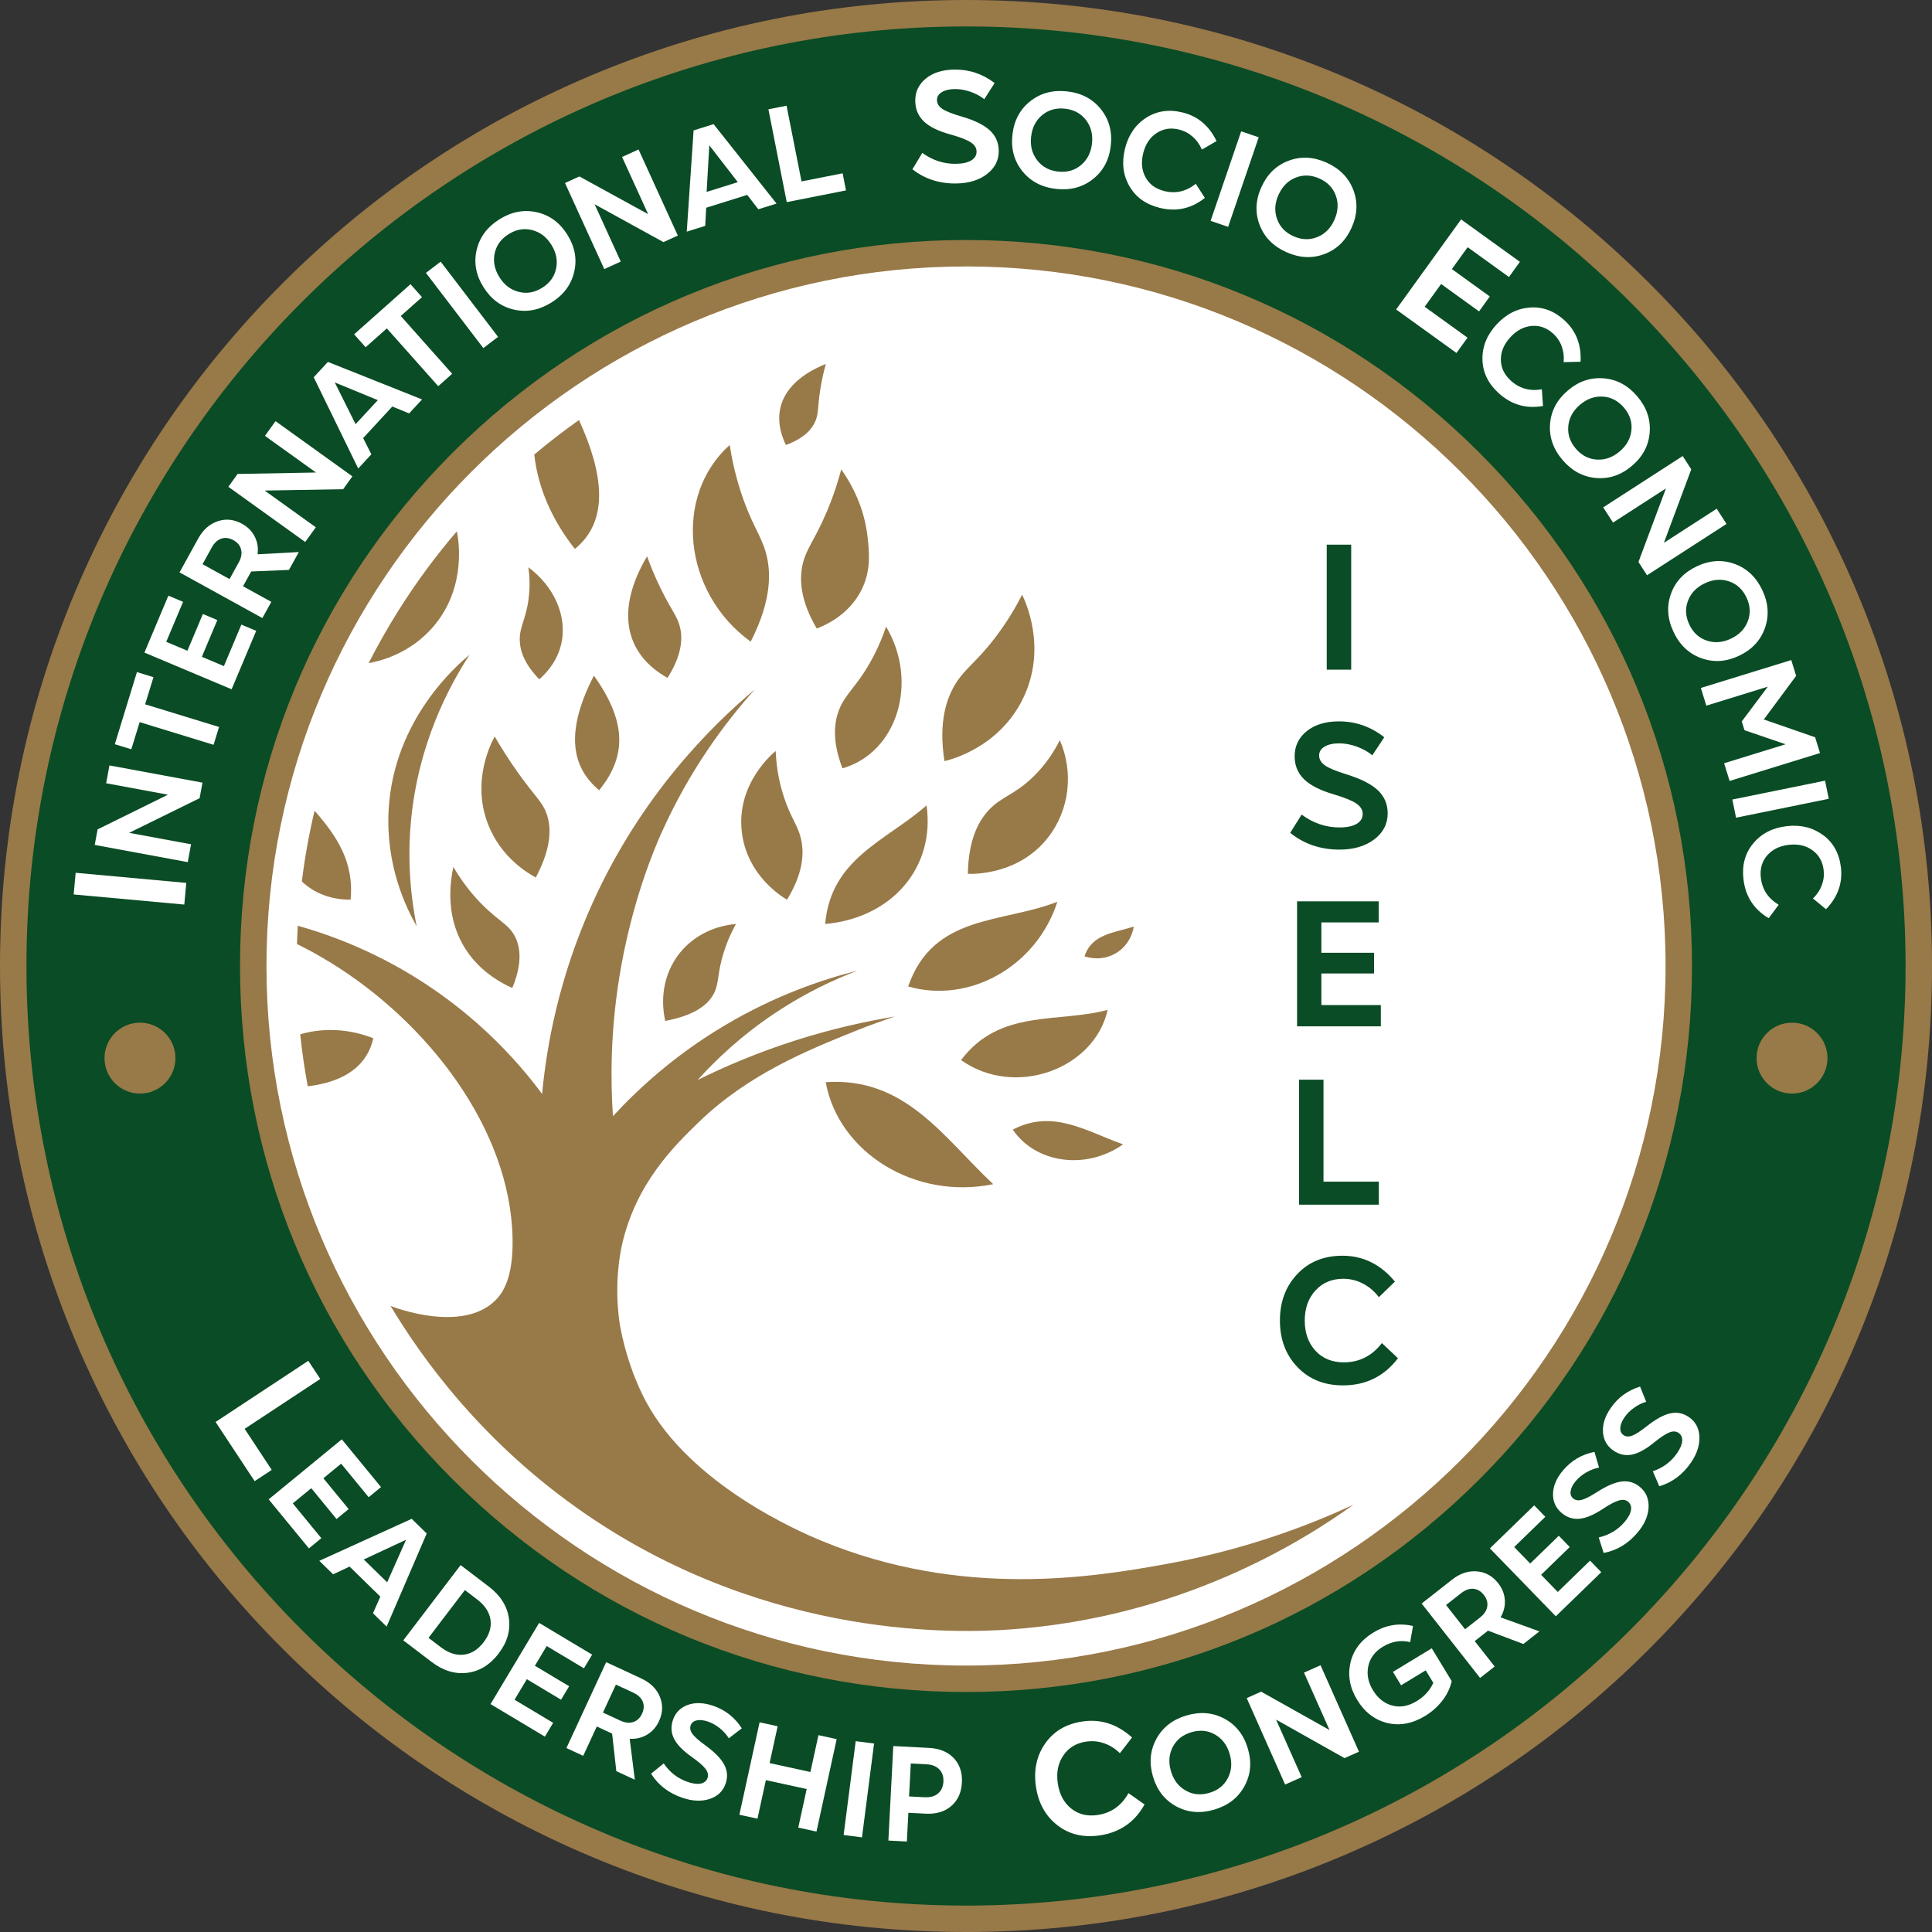 <?xml version="1.0" encoding="UTF-8"?>
<svg id="Layer_2" data-name="Layer 2" xmlns="http://www.w3.org/2000/svg" viewBox="0 0 730.57 730.57">
  <rect x="0" y="0" width="730.57" height="730.57" fill="#333333" stroke="none"/>
  <defs>
    <style>
      .cls-1 {
        fill: #fff;
      }

      .cls-1, .cls-2, .cls-3 {
        stroke-width: 0px;
      }

      .cls-2 {
        fill: #0a4c25;
      }

      .cls-3 {
        fill: #987948;
      }
    </style>
  </defs>
  <g id="Layer_1-2" data-name="Layer 1">
    <g>
      <g>
        <circle class="cls-2" cx="365.29" cy="365.29" r="360.29"/>
        <path class="cls-3" d="m365.29,730.57c-49.31,0-97.15-9.66-142.19-28.71-43.5-18.4-82.56-44.74-116.11-78.28-33.55-33.54-59.88-72.61-78.28-116.11C9.66,462.44,0,414.6,0,365.29s9.66-97.15,28.71-142.19c18.4-43.5,44.74-82.56,78.28-116.11,33.54-33.55,72.61-59.88,116.11-78.28C268.14,9.66,315.97,0,365.29,0s97.15,9.66,142.19,28.71c43.5,18.4,82.56,44.74,116.11,78.28,33.55,33.55,59.88,72.61,78.28,116.11,19.05,45.04,28.71,92.88,28.71,142.19s-9.66,97.15-28.71,142.19c-18.4,43.5-44.74,82.56-78.28,116.11-33.54,33.55-72.61,59.88-116.11,78.28-45.04,19.05-92.88,28.71-142.19,28.71Zm0-720.57C169.38,10,10,169.38,10,365.29s159.38,355.29,355.29,355.29,355.29-159.38,355.29-355.29S561.19,10,365.29,10Z"/>
      </g>
      <g>
        <circle class="cls-1" cx="365.29" cy="365.29" r="269.53"/>
        <path class="cls-3" d="m365.29,639.82c-73.33,0-142.27-28.56-194.12-80.41-51.85-51.85-80.41-120.79-80.41-194.12s28.56-142.27,80.41-194.12c51.85-51.85,120.79-80.41,194.12-80.41s142.27,28.56,194.12,80.41c51.85,51.85,80.41,120.79,80.41,194.12s-28.56,142.27-80.41,194.12c-51.85,51.85-120.79,80.41-194.12,80.41Zm0-539.06c-145.86,0-264.53,118.67-264.53,264.53s118.67,264.53,264.53,264.53,264.53-118.67,264.53-264.53S511.15,100.75,365.29,100.75Z"/>
      </g>
      <g>
        <path class="cls-3" d="m338.45,384.39c-3.79,1.25-9.19,3.12-15.55,5.69-17.6,7.11-40.06,16.18-58.83,34.4-8.99,8.73-23.53,22.85-28.82,46.04-.79,3.47-3.02,14.82-1.01,29.39,0,0,2.1,15.19,9.95,29.92,16.79,31.5,57.93,49.27,66.3,52.74,53.48,22.17,103.49,13.75,130.83,8.79,30.53-5.54,54.61-15,70.45-22.35-19.28,13.84-64.8,42.51-129.56,47.14-18.22,1.3-90.3,4.5-160.29-43.32-39.45-26.95-62.39-59.28-74.22-78.98,2.06.8,27.14,10.19,39.61-2.11,2.85-2.81,6.85-8.53,6.51-23.71-.9-41.08-31.97-81.55-69.22-104.28-5.06-3.09-9.4-5.34-12.29-6.77.06-2.31.17-4.61.3-6.91,12.75,3.58,31.22,10.33,50.7,23.59,20.26,13.78,33.64,29.18,41.68,40.01,1.7-18.11,6.28-43.8,18.99-72.01,18.54-41.15,45.22-67.33,61.46-80.97-11.43,12.74-24.78,30.71-35.34,54.33-2.49,5.57-11.36,26.07-15.96,54.82-3.34,20.86-3.27,38.84-2.36,52.24,9.07-9.87,22.92-22.84,42.3-34.35,19.28-11.46,37.2-17.43,50.16-20.68-8.78,3.33-19.65,8.35-31.15,16.02-12.91,8.61-22.52,17.81-29.28,25.32,10.39-5.15,22.83-10.46,37.19-15.03,13.73-4.37,26.4-7.16,37.45-8.97Z"/>
        <path class="cls-3" d="m172.75,200.92c.51,2.42,3.95,20.42-8.38,35.41-9.18,11.18-21.45,13.8-24.97,14.42,3.17-6.23,6.83-12.79,11.07-19.55,7.37-11.77,15.03-21.83,22.28-30.29Z"/>
        <path class="cls-3" d="m283.86,242.64c-25.66-18.59-29.29-55.22-7.92-74.38.64,4.26,1.85,10.6,4.28,18.01,3.85,11.75,7.37,15.82,9.29,22.38,2.09,7.14,2.52,18.05-5.65,34Z"/>
        <path class="cls-3" d="m375.57,447.78c-29.45,6.05-58.42-11.82-63.34-38.56,30.1-2.05,44.43,20.82,63.34,38.56Z"/>
        <path class="cls-3" d="m424.68,432.72c-13.92,9.87-33.05,7.21-41.71-5.56,15.17-7.94,27.84.67,41.71,5.56Z"/>
        <path class="cls-3" d="m428.72,350.38c-1.49,8.93-10.08,14.04-18.62,11.25,2.76-8.48,11.2-8.85,18.62-11.25Z"/>
        <path class="cls-3" d="m217.38,207.57c-8.81-11.13-14-23.38-15.35-35.69,5.44-4.59,11.09-8.93,16.91-13.05,9.24,20.21,11.56,38.14-1.56,48.74Z"/>
        <path class="cls-3" d="m357.14,287.8c-2.33-14.84.8-23.84,4.3-29.41,3.64-5.8,7.72-7.94,14.77-17.14,4.93-6.44,8.23-12.31,10.29-16.35,1.03,2.04,9.69,19.97.36,39.2-8.98,18.52-27.31,23.14-29.72,23.71Z"/>
        <path class="cls-3" d="m308.84,237.66c-6.25-10.63-6.5-18.4-5.46-23.63,1.28-6.45,4.59-9.45,9.32-20.66,2.75-6.52,4.42-12.11,5.41-15.88,3.84,5.42,8.73,14.22,9.97,25.74.61,5.69,1.34,12.49-2.28,19.77-4.82,9.7-14.04,13.57-16.96,14.66Z"/>
        <path class="cls-3" d="m365.99,330.42c.21-13.54,4.44-20.52,8.19-24.38,4.66-4.8,9.21-5.44,15.94-11.75,5.55-5.21,8.81-10.74,10.64-14.42,5.31,12.25,3.65,26.36-4.37,36.72-11.17,14.42-28.74,13.91-30.39,13.84Z"/>
        <path class="cls-3" d="m399.83,341c-7.88,24.54-33.39,38.68-56.41,32.02,9.45-27.37,35.5-23.82,56.41-32.02Z"/>
        <path class="cls-3" d="m177.56,247.6c-7.53,11.55-19.41,33.35-22.16,62.94-1.48,15.88.09,29.52,2.15,39.71-3.98-6.98-11.74-22.92-10.59-43.93,1.88-34.44,26.2-55.1,30.6-58.72Z"/>
        <path class="cls-3" d="m363.42,400.86c14.64-19.5,36.74-13.91,55.44-18.99-5.12,22.62-35.28,33.37-55.44,18.99Z"/>
        <path class="cls-3" d="m312.04,349.4c2.1-24.86,23.24-31.53,38.33-44.85,3.32,23.49-13.09,42.58-38.33,44.85Z"/>
        <path class="cls-3" d="m202.63,331.81c-2.88-1.53-13.14-7.42-18.08-20.13-6.42-16.52,1.38-31.11,2.52-33.18,2.02,3.5,5.16,8.67,9.47,14.62,5.97,8.25,8.43,10.06,10.02,14.24,1.84,4.84,2.4,12.46-3.94,24.44Z"/>
        <path class="cls-3" d="m297.62,340.22c-1.41-.8-15.27-8.97-17.13-25.81-2.02-18.27,11.96-29.72,12.84-30.42.16,4.16.78,10.34,3.09,17.39,2.76,8.41,5.63,11.02,6.68,16.88.88,4.87.53,12.11-5.49,21.95Z"/>
        <path class="cls-3" d="m141.16,392.6c-2.22,10.11-10.51,16.47-24.79,18.18-1.2-6.47-2.15-13.03-2.84-19.67,8.69-2.55,18.3-2.15,27.63,1.49Z"/>
        <path class="cls-3" d="m318.58,290.53c-3.97-10.22-3.11-17.15-1.46-21.67,2.34-6.43,6.56-8.81,12.1-18.69,2.96-5.29,4.76-9.99,5.84-13.22,12.41,20.86,4.31,47.62-16.47,53.58Z"/>
        <path class="cls-3" d="m193.72,373.61c-18.56-8.38-26.62-25.39-22.29-45.76,4.72,7.97,9.65,13.19,13.25,16.45,5.03,4.56,7.97,5.81,10.02,9.76,3.36,6.46,1.23,14.19-.98,19.55Z"/>
        <path class="cls-3" d="m132.57,340.22c-7.67,0-13.97-2.62-18.43-6.92,1.13-9.07,2.73-17.99,4.81-26.74,8.26,9.43,15.02,19.34,13.62,33.66Z"/>
        <path class="cls-3" d="m278.29,349.4c-1.26,2.27-3.06,5.88-4.55,10.55-2.6,8.14-1.73,11.63-3.74,15.64-1.87,3.71-6.36,8.2-18.45,10.46-4.09-18.63,7.8-34.94,26.74-36.65Z"/>
        <path class="cls-3" d="m244.69,210.37c1.04,2.91,2.72,7.25,5.22,12.33,4.11,8.37,6.34,10.42,7.3,14.77.9,4.08.68,10.23-4.8,18.87-16.61-9.33-19.49-26.13-7.72-45.98Z"/>
        <path class="cls-3" d="m312.28,137.62c-.61,2.19-1.45,5.51-2.1,9.65-1.07,6.8-.58,9.03-1.87,12.03-1.21,2.82-4,6.35-11.13,8.97-6.25-13.04-.76-24.26,15.1-30.64Z"/>
        <path class="cls-3" d="m224.57,255.48c12.12,16.98,12.73,30.2,1.99,43.33-11.46-9.52-12.11-23.59-1.99-43.33Z"/>
        <path class="cls-3" d="m203.92,256.87c-5.96-6.11-7.29-11.19-7.38-14.73-.13-5.16,2.34-7.89,3.34-15.65.65-5.02.31-9.22-.08-11.97,9.8,7.26,14.73,18.53,12.48,28.77-1.55,7.03-6.04,11.57-8.36,13.59Z"/>
      </g>
      <path class="cls-2" d="m510.94,253.23h-9.25v-47.27h9.25v47.27Z"/>
      <path class="cls-2" d="m487.88,314.92l4.32-6.89c4.37,3.24,9.14,4.86,14.31,4.86,2.79,0,4.95-.45,6.48-1.35,1.53-.9,2.3-2.16,2.3-3.78,0-1.53-.82-2.85-2.46-3.95-1.64-1.1-4.45-2.24-8.41-3.41-5.13-1.49-8.89-3.39-11.28-5.71-2.39-2.32-3.58-5.23-3.58-8.74,0-3.87,1.53-7.03,4.59-9.49,3.06-2.45,7.11-3.68,12.15-3.68,6.35,0,12.06,2,17.15,6.01l-4.52,6.82c-1.62-1.35-3.57-2.44-5.84-3.27-2.27-.83-4.51-1.25-6.72-1.25s-4.13.42-5.5,1.25c-1.37.83-2.06,1.95-2.06,3.34s.72,2.68,2.16,3.71c1.44,1.04,4.12,2.16,8.04,3.38,5.45,1.67,9.43,3.67,11.95,6.01,2.52,2.34,3.78,5.27,3.78,8.78,0,4.01-1.7,7.29-5.1,9.86-3.4,2.57-7.78,3.85-13.13,3.85-7.2,0-13.41-2.12-18.64-6.35Z"/>
      <path class="cls-2" d="m490.48,388.1v-47.27h30.86v7.97h-21.67v11.48h19.92v7.83h-19.92v11.95h22.48v8.04h-31.67Z"/>
      <path class="cls-2" d="m500.47,408.27v38.56h20.93v8.71h-30.18v-47.27h9.25Z"/>
      <path class="cls-2" d="m490.55,481.79c4.37-4.64,10.06-6.95,17.08-6.95,7.83,0,14.45,3.26,19.85,9.79l-6.08,5.88c-1.67-2.21-3.67-3.92-6.01-5.13-2.34-1.22-4.82-1.82-7.43-1.82-4.32,0-7.83,1.47-10.53,4.42-2.7,2.95-4.05,6.74-4.05,11.38s1.35,8.49,4.05,11.41c2.7,2.93,6.28,4.39,10.74,4.39,5.85,0,10.65-2.43,14.38-7.29l6.08,5.74c-5.22,6.84-12.15,10.26-20.8,10.26-7.07,0-12.81-2.31-17.22-6.92-4.41-4.61-6.62-10.48-6.62-17.59s2.18-12.92,6.55-17.56Z"/>
      <g>
        <path class="cls-1" d="m70.44,333.86l-.75,8.19-41.83-3.82.75-8.19,41.83,3.82Z"/>
        <path class="cls-1" d="m71,326.01l-35.18-6.51,1.09-5.88,26.6-13.11-23.37-4.33,1.25-6.74,35.18,6.51-1.09,5.88-26.65,13.1,23.42,4.33-1.25,6.73Z"/>
        <path class="cls-1" d="m49.67,283.34l-6.25-1.92,8.36-27.27,6.25,1.92-3.15,10.26,27.95,8.57-2.07,6.74-27.95-8.57-3.15,10.26Z"/>
        <path class="cls-1" d="m87.59,260.65l-32.98-13.88,9.06-21.53,5.56,2.34-6.37,15.12,8.01,3.37,5.85-13.9,5.46,2.3-5.85,13.9,8.34,3.51,6.6-15.69,5.61,2.36-9.3,22.09Z"/>
        <path class="cls-1" d="m74.96,203.63c1.84-3.34,4.31-5.52,7.4-6.54,3.09-1.02,6.14-.7,9.16.97,2.18,1.2,3.78,2.83,4.81,4.87,1.03,2.05,1.39,4.27,1.08,6.67l15.59-.85-3.73,6.76-14.28.59-3.09,5.59,10.7,5.9-3.38,6.13-31.33-17.28,7.06-12.8Zm1.64,9.72l10.2,5.63,3.48-6.31c.97-1.76,1.27-3.39.88-4.88-.35-1.48-1.32-2.65-2.9-3.53-1.58-.87-3.1-1.07-4.55-.58-1.45.48-2.67,1.6-3.64,3.36l-3.48,6.31Z"/>
        <path class="cls-1" d="m115.41,204.95l-29.06-20.87,3.49-4.86,29.65-.54-19.3-13.86,4-5.56,29.06,20.87-3.49,4.86-29.69.51,19.35,13.89-4,5.56Z"/>
        <path class="cls-1" d="m118.62,142.67l5.38-5.82,35.6,14.19-4.89,5.29-6.36-2.61-11.03,11.93,3.1,6.14-4.96,5.37-16.83-34.5Zm15.85,17.72l8.4-9.08-16.29-6.7,7.89,15.79Z"/>
        <path class="cls-1" d="m138.26,131.31l-4.35-4.89,21.31-18.95,4.35,4.89-8.02,7.13,19.43,21.85-5.27,4.69-19.43-21.85-8.02,7.13Z"/>
        <path class="cls-1" d="m188.34,127.38l-5.57,4.25-21.71-28.44,5.57-4.25,21.71,28.44Z"/>
        <path class="cls-1" d="m180.26,94.47c1.13-4.81,3.99-8.65,8.58-11.53,4.59-2.88,9.31-3.77,14.15-2.68s8.69,3.91,11.55,8.48c2.86,4.56,3.72,9.26,2.58,14.09-1.13,4.83-4,8.69-8.59,11.56-4.62,2.89-9.34,3.79-14.17,2.69-4.83-1.1-8.67-3.93-11.53-8.49-2.86-4.56-3.72-9.27-2.58-14.13Zm15.93,15.9c3.01.77,5.96.25,8.85-1.56,2.86-1.79,4.61-4.21,5.25-7.27.64-3.05.04-6.05-1.81-9-1.84-2.95-4.28-4.8-7.31-5.55-3.03-.76-5.97-.24-8.83,1.55-2.89,1.81-4.65,4.24-5.29,7.29-.64,3.05-.04,6.05,1.81,9,1.84,2.95,4.29,4.79,7.33,5.54Z"/>
        <path class="cls-1" d="m228.5,101.75l-14.85-32.55,5.44-2.48,26,14.26-9.86-21.62,6.23-2.84,14.85,32.55-5.44,2.48-26.02-14.31,9.88,21.67-6.23,2.84Z"/>
        <path class="cls-1" d="m262.28,49.31l7.56-2.37,23.8,30.04-6.88,2.15-4.21-5.43-15.51,4.85-.37,6.86-6.98,2.18,2.59-38.3Zm4.92,23.26l11.8-3.69-10.78-13.93-1.02,17.62Z"/>
        <path class="cls-1" d="m297.43,39.97l5.66,28.63,15.54-3.07,1.28,6.47-22.41,4.43-6.93-35.1,6.87-1.36Z"/>
        <path class="cls-1" d="m345.02,64.01l3.74-6.18c3.92,2.82,8.19,4.19,12.79,4.11,2.48-.04,4.39-.47,5.74-1.29,1.35-.82,2.01-1.95,1.99-3.39-.02-1.36-.77-2.52-2.25-3.47-1.48-.96-3.98-1.92-7.52-2.91-4.58-1.25-7.95-2.88-10.1-4.91-2.15-2.03-3.25-4.6-3.31-7.72-.06-3.44,1.26-6.27,3.94-8.5,2.68-2.22,6.27-3.37,10.75-3.44,5.64-.09,10.75,1.61,15.32,5.09l-3.92,6.12c-1.46-1.18-3.21-2.12-5.24-2.83-2.03-.71-4.03-1.04-5.99-1.01-2.04.03-3.66.43-4.87,1.19-1.21.76-1.8,1.76-1.78,3,.02,1.28.68,2.37,1.97,3.27,1.29.9,3.69,1.86,7.19,2.88,4.86,1.4,8.43,3.12,10.71,5.17,2.27,2.04,3.44,4.62,3.49,7.75.06,3.56-1.41,6.5-4.39,8.83-2.98,2.33-6.85,3.53-11.61,3.61-6.4.1-11.95-1.69-16.65-5.37Z"/>
        <path class="cls-1" d="m389.66,38.22c3.88-3.05,8.51-4.27,13.9-3.66s9.63,2.86,12.73,6.73,4.35,8.48,3.74,13.83-2.87,9.56-6.77,12.63c-3.9,3.07-8.54,4.29-13.93,3.68-5.42-.62-9.67-2.87-12.76-6.73-3.09-3.87-4.33-8.48-3.72-13.83s2.88-9.57,6.8-12.65Zm2.53,22.36c1.88,2.48,4.51,3.91,7.89,4.3,3.35.38,6.23-.42,8.64-2.41,2.41-1.99,3.81-4.71,4.2-8.16s-.35-6.42-2.25-8.9c-1.89-2.48-4.52-3.91-7.87-4.3-3.39-.39-6.28.41-8.69,2.4-2.41,1.99-3.81,4.71-4.2,8.16-.4,3.45.36,6.42,2.27,8.9Z"/>
        <path class="cls-1" d="m433.4,44.54c4.05-2.61,8.66-3.28,13.82-2,5.75,1.43,10.02,5.03,12.8,10.81l-5.54,3.21c-.82-1.92-1.98-3.55-3.48-4.87s-3.21-2.22-5.12-2.69c-3.17-.79-6.02-.34-8.54,1.33s-4.21,4.21-5.05,7.62c-.85,3.44-.55,6.48.9,9.12s3.81,4.37,7.09,5.18c4.3,1.07,8.26.15,11.9-2.74l3.42,5.32c-5.08,4.08-10.8,5.33-17.15,3.75-5.19-1.29-8.99-4.03-11.39-8.22-2.4-4.19-2.95-8.9-1.66-14.13,1.29-5.19,3.96-9.09,8.01-11.7Z"/>
        <path class="cls-1" d="m464.41,85.78l-6.63-2.26,11.56-33.86,6.63,2.26-11.56,33.86Z"/>
        <path class="cls-1" d="m487.29,60.77c4.62-1.73,9.41-1.49,14.35.73s8.31,5.65,10.09,10.28c1.79,4.63,1.57,9.4-.63,14.31-2.21,4.91-5.63,8.24-10.28,9.98-4.65,1.74-9.44,1.5-14.39-.72-4.97-2.23-8.34-5.66-10.11-10.29-1.77-4.62-1.55-9.39.66-14.3,2.21-4.91,5.64-8.24,10.32-9.99Zm-4.37,22.07c1.04,2.93,3.11,5.1,6.22,6.49,3.08,1.38,6.06,1.49,8.96.33s5.06-3.33,6.48-6.5,1.61-6.22.56-9.16c-1.05-2.94-3.12-5.1-6.19-6.48-3.11-1.4-6.11-1.51-9.01-.35s-5.05,3.33-6.48,6.5-1.6,6.23-.54,9.17Z"/>
        <path class="cls-1" d="m527.93,117.03l24.57-34.06,22.24,16.04-4.14,5.74-15.62-11.27-5.97,8.27,14.35,10.36-4.07,5.64-14.35-10.36-6.21,8.61,16.2,11.69-4.18,5.79-22.82-16.46Z"/>
        <path class="cls-1" d="m578.55,116.29c4.81-.35,9.17,1.28,13.08,4.87,4.37,4.01,6.38,9.22,6.05,15.62l-6.4.16c.2-2.08-.04-4.06-.72-5.94-.68-1.88-1.75-3.48-3.21-4.82-2.41-2.21-5.12-3.19-8.14-2.93-3.02.26-5.71,1.68-8.08,4.27-2.4,2.61-3.59,5.42-3.59,8.44,0,3.01,1.25,5.66,3.74,7.95,3.26,3,7.18,4.1,11.75,3.3l.45,6.31c-6.42,1.14-12.03-.5-16.85-4.93-3.94-3.62-5.96-7.84-6.05-12.68-.1-4.83,1.68-9.23,5.32-13.19,3.62-3.94,7.83-6.08,12.64-6.43Z"/>
        <path class="cls-1" d="m606.49,143.06c4.92.42,9.13,2.7,12.64,6.83,3.51,4.13,5.07,8.67,4.69,13.62s-2.62,9.17-6.72,12.65c-4.1,3.49-8.63,5.01-13.57,4.59s-9.17-2.71-12.68-6.83c-3.53-4.16-5.1-8.7-4.71-13.64.39-4.94,2.64-9.15,6.74-12.63,4.1-3.49,8.64-5.01,13.61-4.58Zm-13.44,18.05c-.32,3.09.62,5.94,2.82,8.53,2.18,2.57,4.83,3.95,7.95,4.15,3.11.19,6-.84,8.65-3.09s4.13-4.93,4.44-8.03c.31-3.11-.62-5.94-2.81-8.51-2.21-2.6-4.87-3.99-7.98-4.19-3.12-.19-6,.83-8.65,3.08-2.65,2.25-4.12,4.93-4.43,8.05Z"/>
        <path class="cls-1" d="m606.24,191.86l30.06-19.41,3.24,5.02-10.35,27.79,19.97-12.89,3.71,5.75-30.06,19.41-3.24-5.02,10.39-27.82-20.01,12.92-3.71-5.75Z"/>
        <path class="cls-1" d="m655.95,213.25c4.64,1.69,8.12,4.98,10.44,9.88s2.65,9.69,1,14.37-4.91,8.17-9.77,10.47-9.63,2.61-14.3.91c-4.67-1.69-8.16-4.99-10.47-9.89-2.33-4.93-2.67-9.73-1.01-14.39,1.66-4.67,4.92-8.15,9.79-10.45s9.64-2.6,14.33-.9Zm-17.66,13.95c-1.12,2.9-.94,5.89.51,8.97,1.44,3.05,3.64,5.07,6.6,6.07,2.96.99,6.01.75,9.15-.74,3.14-1.49,5.27-3.69,6.37-6.61,1.11-2.92.94-5.9-.5-8.95-1.46-3.08-3.67-5.12-6.62-6.11-2.96-1-6.01-.75-9.15.74-3.14,1.49-5.26,3.7-6.36,6.63Z"/>
        <path class="cls-1" d="m679.21,255.55l-12.24,16.51,19.41,6.74,1.84,5.96-34.19,10.55-2.07-6.69,23.25-7.18-15.55-5.31-1.03-3.32,9.85-13.15-23.25,7.18-2.07-6.69,34.19-10.55,1.84,5.96Z"/>
        <path class="cls-1" d="m656.47,309.2l-1.4-6.86,35.06-7.14,1.4,6.86-35.06,7.14Z"/>
        <path class="cls-1" d="m689.41,315.79c3.87,2.88,6.11,6.96,6.72,12.24.68,5.89-1.19,11.15-5.63,15.78l-4.95-4.06c1.51-1.45,2.62-3.1,3.33-4.97s.95-3.78.72-5.74c-.38-3.25-1.79-5.76-4.25-7.53-2.45-1.77-5.42-2.46-8.91-2.05-3.52.41-6.26,1.76-8.23,4.04-1.96,2.29-2.75,5.11-2.36,8.46.51,4.4,2.76,7.79,6.74,10.18l-3.78,5.07c-5.6-3.33-8.78-8.24-9.54-14.74-.62-5.31.61-9.83,3.7-13.55,3.08-3.72,7.3-5.89,12.65-6.51,5.31-.62,9.9.51,13.77,3.39Z"/>
      </g>
      <g>
        <path class="cls-1" d="m121.11,521.44l-28.6,18.86,10.24,15.53-6.46,4.26-14.77-22.39,35.06-23.12,4.53,6.86Z"/>
        <path class="cls-1" d="m101.59,566.97l27.66-22.7,14.82,18.06-4.66,3.83-10.41-12.68-6.72,5.51,9.56,11.66-4.58,3.76-9.56-11.66-6.99,5.74,10.8,13.16-4.7,3.86-15.21-18.53Z"/>
        <path class="cls-1" d="m155.69,574.34l5.67,5.54-15.16,35.2-5.16-5.04,2.78-6.29-11.63-11.36-6.22,2.93-5.23-5.11,34.94-15.88Zm-18.14,15.36l8.85,8.64,7.15-16.1-16,7.46Z"/>
        <path class="cls-1" d="m152.5,620.29l21.68-28.46,10.65,8.12c4.39,3.35,6.92,7.33,7.6,11.96.67,4.63-.62,9.08-3.88,13.36-3.26,4.28-7.21,6.71-11.85,7.29s-9.15-.8-13.54-4.15l-10.65-8.12Zm23.29-19.01l-13.75,18.05,4.63,3.53c2.93,2.23,5.83,3.18,8.7,2.84,2.87-.34,5.38-1.92,7.53-4.74,2.15-2.82,3-5.66,2.57-8.52-.44-2.86-2.12-5.4-5.04-7.63l-4.63-3.53Z"/>
        <path class="cls-1" d="m185.49,644.39l18.38-30.7,20.04,12-3.1,5.17-14.08-8.43-4.46,7.46,12.94,7.75-3.05,5.09-12.94-7.75-4.65,7.76,14.6,8.74-3.12,5.22-20.57-12.32Z"/>
        <path class="cls-1" d="m242.48,634.7c3.46,1.6,5.81,3.91,7.04,6.92,1.23,3.01,1.13,6.08-.32,9.2-1.04,2.26-2.55,3.97-4.52,5.14s-4.16,1.69-6.57,1.54l1.95,15.49-7-3.24-1.59-14.2-5.8-2.69-5.13,11.09-6.35-2.94,15.03-32.47,13.26,6.14Zm-9.58,2.32l-4.9,10.57,6.54,3.03c1.82.85,3.47,1.03,4.93.54,1.45-.46,2.55-1.5,3.31-3.14s.85-3.17.26-4.58c-.58-1.42-1.79-2.54-3.61-3.39l-6.54-3.03Z"/>
        <path class="cls-1" d="m246.19,670.71l4.78-3.88c2.33,3.39,5.36,5.72,9.06,6.99,2,.68,3.66.89,4.97.62,1.32-.27,2.17-.99,2.57-2.15.37-1.1.11-2.24-.8-3.43-.91-1.19-2.64-2.69-5.19-4.5-3.31-2.32-5.54-4.6-6.68-6.85-1.14-2.24-1.28-4.62-.42-7.14.95-2.77,2.82-4.66,5.61-5.67,2.79-1.01,6-.89,9.61.34,4.55,1.55,8.15,4.39,10.81,8.5l-4.91,3.78c-.83-1.36-1.96-2.62-3.38-3.78-1.42-1.15-2.93-2-4.51-2.54-1.64-.56-3.06-.71-4.25-.45-1.19.26-1.95.89-2.29,1.89-.35,1.03-.14,2.1.64,3.19.78,1.09,2.42,2.56,4.93,4.38,3.49,2.53,5.86,4.94,7.09,7.23,1.23,2.29,1.42,4.7.56,7.21-.98,2.87-3,4.81-6.06,5.81-3.06,1-6.51.85-10.35-.46-5.16-1.76-9.09-4.8-11.79-9.11Z"/>
        <path class="cls-1" d="m287.22,651.28l6.84,1.49-3.04,13.93,15.43,3.37,3.04-13.93,6.89,1.5-7.63,34.96-6.89-1.51,3.18-14.58-15.43-3.37-3.18,14.58-6.84-1.49,7.64-34.95Z"/>
        <path class="cls-1" d="m325.95,694.78l-6.94-.89,4.57-35.48,6.94.89-4.57,35.48Z"/>
        <path class="cls-1" d="m337.79,660.26l13.53.7c3.98.21,7.1,1.5,9.34,3.87s3.27,5.44,3.08,9.22c-.2,3.78-1.54,6.74-4.02,8.88-2.48,2.14-5.71,3.11-9.7,2.9l-6.53-.34-.57,10.87-6.99-.37,1.86-35.73Zm11.94,19.35c2.08.11,3.74-.37,4.99-1.43s1.92-2.54,2.02-4.45c.1-1.94-.42-3.49-1.55-4.66-1.13-1.17-2.74-1.8-4.81-1.91l-5.97-.31-.65,12.46,5.97.31Z"/>
        <path class="cls-1" d="m395.24,659.27c3.24-4.64,7.95-7.41,14.12-8.31,6.89-1.01,13.12,1.01,18.71,6.05l-4.59,5.95c-1.75-1.72-3.73-2.97-5.94-3.74-2.21-.77-4.47-.98-6.76-.65-3.8.55-6.7,2.3-8.69,5.24-2,2.94-2.7,6.45-2.1,10.53.6,4.12,2.28,7.29,5.03,9.51,2.75,2.23,6.09,3.05,10,2.48,5.14-.75,9.05-3.51,11.71-8.26l6.08,4.27c-3.71,6.69-9.37,10.59-16.97,11.7-6.21.91-11.56-.38-16.03-3.87-4.47-3.49-7.17-8.36-8.08-14.61-.91-6.21.26-11.64,3.5-16.28Z"/>
        <path class="cls-1" d="m437.31,657.46c2.39-4.32,6.18-7.25,11.38-8.78,5.2-1.53,9.98-1.11,14.35,1.25,4.37,2.36,7.31,6.12,8.83,11.29,1.52,5.17,1.08,9.92-1.32,14.27-2.4,4.35-6.2,7.28-11.4,8.81-5.23,1.54-10.02,1.12-14.37-1.24-4.35-2.36-7.29-6.12-8.8-11.29-1.52-5.17-1.07-9.93,1.34-14.3Zm11.03,19.61c2.69,1.55,5.67,1.85,8.94.89,3.24-.95,5.58-2.81,7.02-5.58s1.67-5.82.69-9.15c-.98-3.33-2.82-5.78-5.53-7.32-2.71-1.55-5.68-1.85-8.92-.9-3.27.96-5.62,2.82-7.07,5.59s-1.67,5.82-.69,9.15c.98,3.33,2.83,5.77,5.56,7.32Z"/>
        <path class="cls-1" d="m485.96,674.81l-14.53-32.69,5.46-2.43,25.86,14.51-9.66-21.72,6.26-2.78,14.53,32.69-5.46,2.43-25.88-14.56,9.68,21.76-6.26,2.78Z"/>
        <path class="cls-1" d="m510.66,628.69c1.14-4.76,4.04-8.55,8.7-11.38,4.72-2.87,9.7-3.68,14.96-2.45l-1.08,6.1c-3.56-.87-7.03-.28-10.4,1.78-2.94,1.79-4.75,4.21-5.42,7.27-.67,3.06-.09,6.1,1.75,9.13,1.88,3.09,4.32,5.02,7.32,5.81,3.01.79,6.07.23,9.19-1.66,2.94-1.79,5.04-4.1,6.31-6.94l-2.87-4.72-9.31,5.65-3.08-5.07,14.68-8.92,7.54,12.41c-.61,2.68-1.8,5.16-3.58,7.44-1.79,2.28-3.93,4.18-6.43,5.7-4.86,2.95-9.66,3.85-14.4,2.68-4.74-1.17-8.52-4.08-11.35-8.74-2.79-4.6-3.63-9.29-2.51-14.08Z"/>
        <path class="cls-1" d="m549.09,597.33c3-2.36,6.12-3.4,9.37-3.13s5.93,1.76,8.05,4.46c1.54,1.96,2.38,4.08,2.53,6.37.15,2.29-.39,4.47-1.61,6.56l14.69,5.3-6.07,4.77-13.37-5.04-5.03,3.95,7.54,9.61-5.51,4.32-22.09-28.14,11.5-9.03Zm-2.28,9.59l7.19,9.17,5.67-4.45c1.58-1.24,2.49-2.62,2.72-4.15.25-1.5-.18-2.96-1.29-4.38-1.11-1.42-2.43-2.19-3.96-2.32s-3.08.44-4.66,1.68l-5.67,4.45Z"/>
        <path class="cls-1" d="m588.31,611.18l-24.92-25.67,16.76-16.27,4.2,4.33-11.77,11.43,6.05,6.24,10.82-10.5,4.13,4.26-10.82,10.5,6.3,6.49,12.21-11.85,4.24,4.37-17.2,16.69Z"/>
        <path class="cls-1" d="m606.41,587.24l-1.87-5.86c4.01-.94,7.28-2.9,9.81-5.9,1.36-1.61,2.16-3.08,2.39-4.41.23-1.32-.13-2.38-1.06-3.18-.88-.75-2.05-.92-3.49-.51-1.44.41-3.47,1.47-6.08,3.19-3.37,2.24-6.3,3.48-8.81,3.73-2.51.25-4.77-.49-6.8-2.21-2.24-1.89-3.32-4.32-3.24-7.29.08-2.97,1.35-5.91,3.81-8.82,3.1-3.67,7.05-5.99,11.86-6.97l1.73,5.95c-1.57.28-3.16.87-4.75,1.77-1.59.91-2.93,2-4.01,3.27-1.12,1.33-1.78,2.59-1.97,3.79-.19,1.2.12,2.14.93,2.82.83.71,1.9.89,3.2.57s3.26-1.32,5.88-2.99c3.62-2.33,6.73-3.66,9.32-3.97,2.59-.31,4.89.39,6.92,2.11,2.32,1.96,3.38,4.55,3.21,7.77s-1.58,6.38-4.2,9.47c-3.52,4.16-7.78,6.72-12.78,7.67Z"/>
        <path class="cls-1" d="m627.44,562l-2.44-5.65c3.89-1.33,6.95-3.62,9.17-6.84,1.2-1.74,1.84-3.28,1.94-4.62.09-1.34-.36-2.36-1.37-3.05-.95-.66-2.13-.71-3.52-.16-1.39.55-3.3,1.81-5.73,3.78-3.13,2.56-5.92,4.09-8.39,4.59-2.47.49-4.8-.01-6.99-1.52-2.42-1.66-3.73-3.97-3.95-6.93-.22-2.96.75-6.02,2.92-9.16,2.72-3.96,6.42-6.67,11.1-8.12l2.31,5.75c-1.54.43-3.05,1.18-4.55,2.24-1.5,1.06-2.71,2.28-3.66,3.66-.98,1.43-1.51,2.75-1.58,3.97-.07,1.21.33,2.12,1.2,2.72.9.62,1.98.7,3.24.24,1.26-.45,3.11-1.64,5.55-3.56,3.37-2.68,6.33-4.31,8.87-4.88,2.54-.57,4.91-.1,7.1,1.41,2.5,1.72,3.82,4.19,3.96,7.41.14,3.22-.93,6.5-3.23,9.84-3.09,4.49-7.07,7.46-11.95,8.9Z"/>
      </g>
      <circle class="cls-3" cx="52.93" cy="400.12" r="13.41"/>
      <circle class="cls-3" cx="677.64" cy="400.12" r="13.41"/>
    </g>
  </g>
</svg>